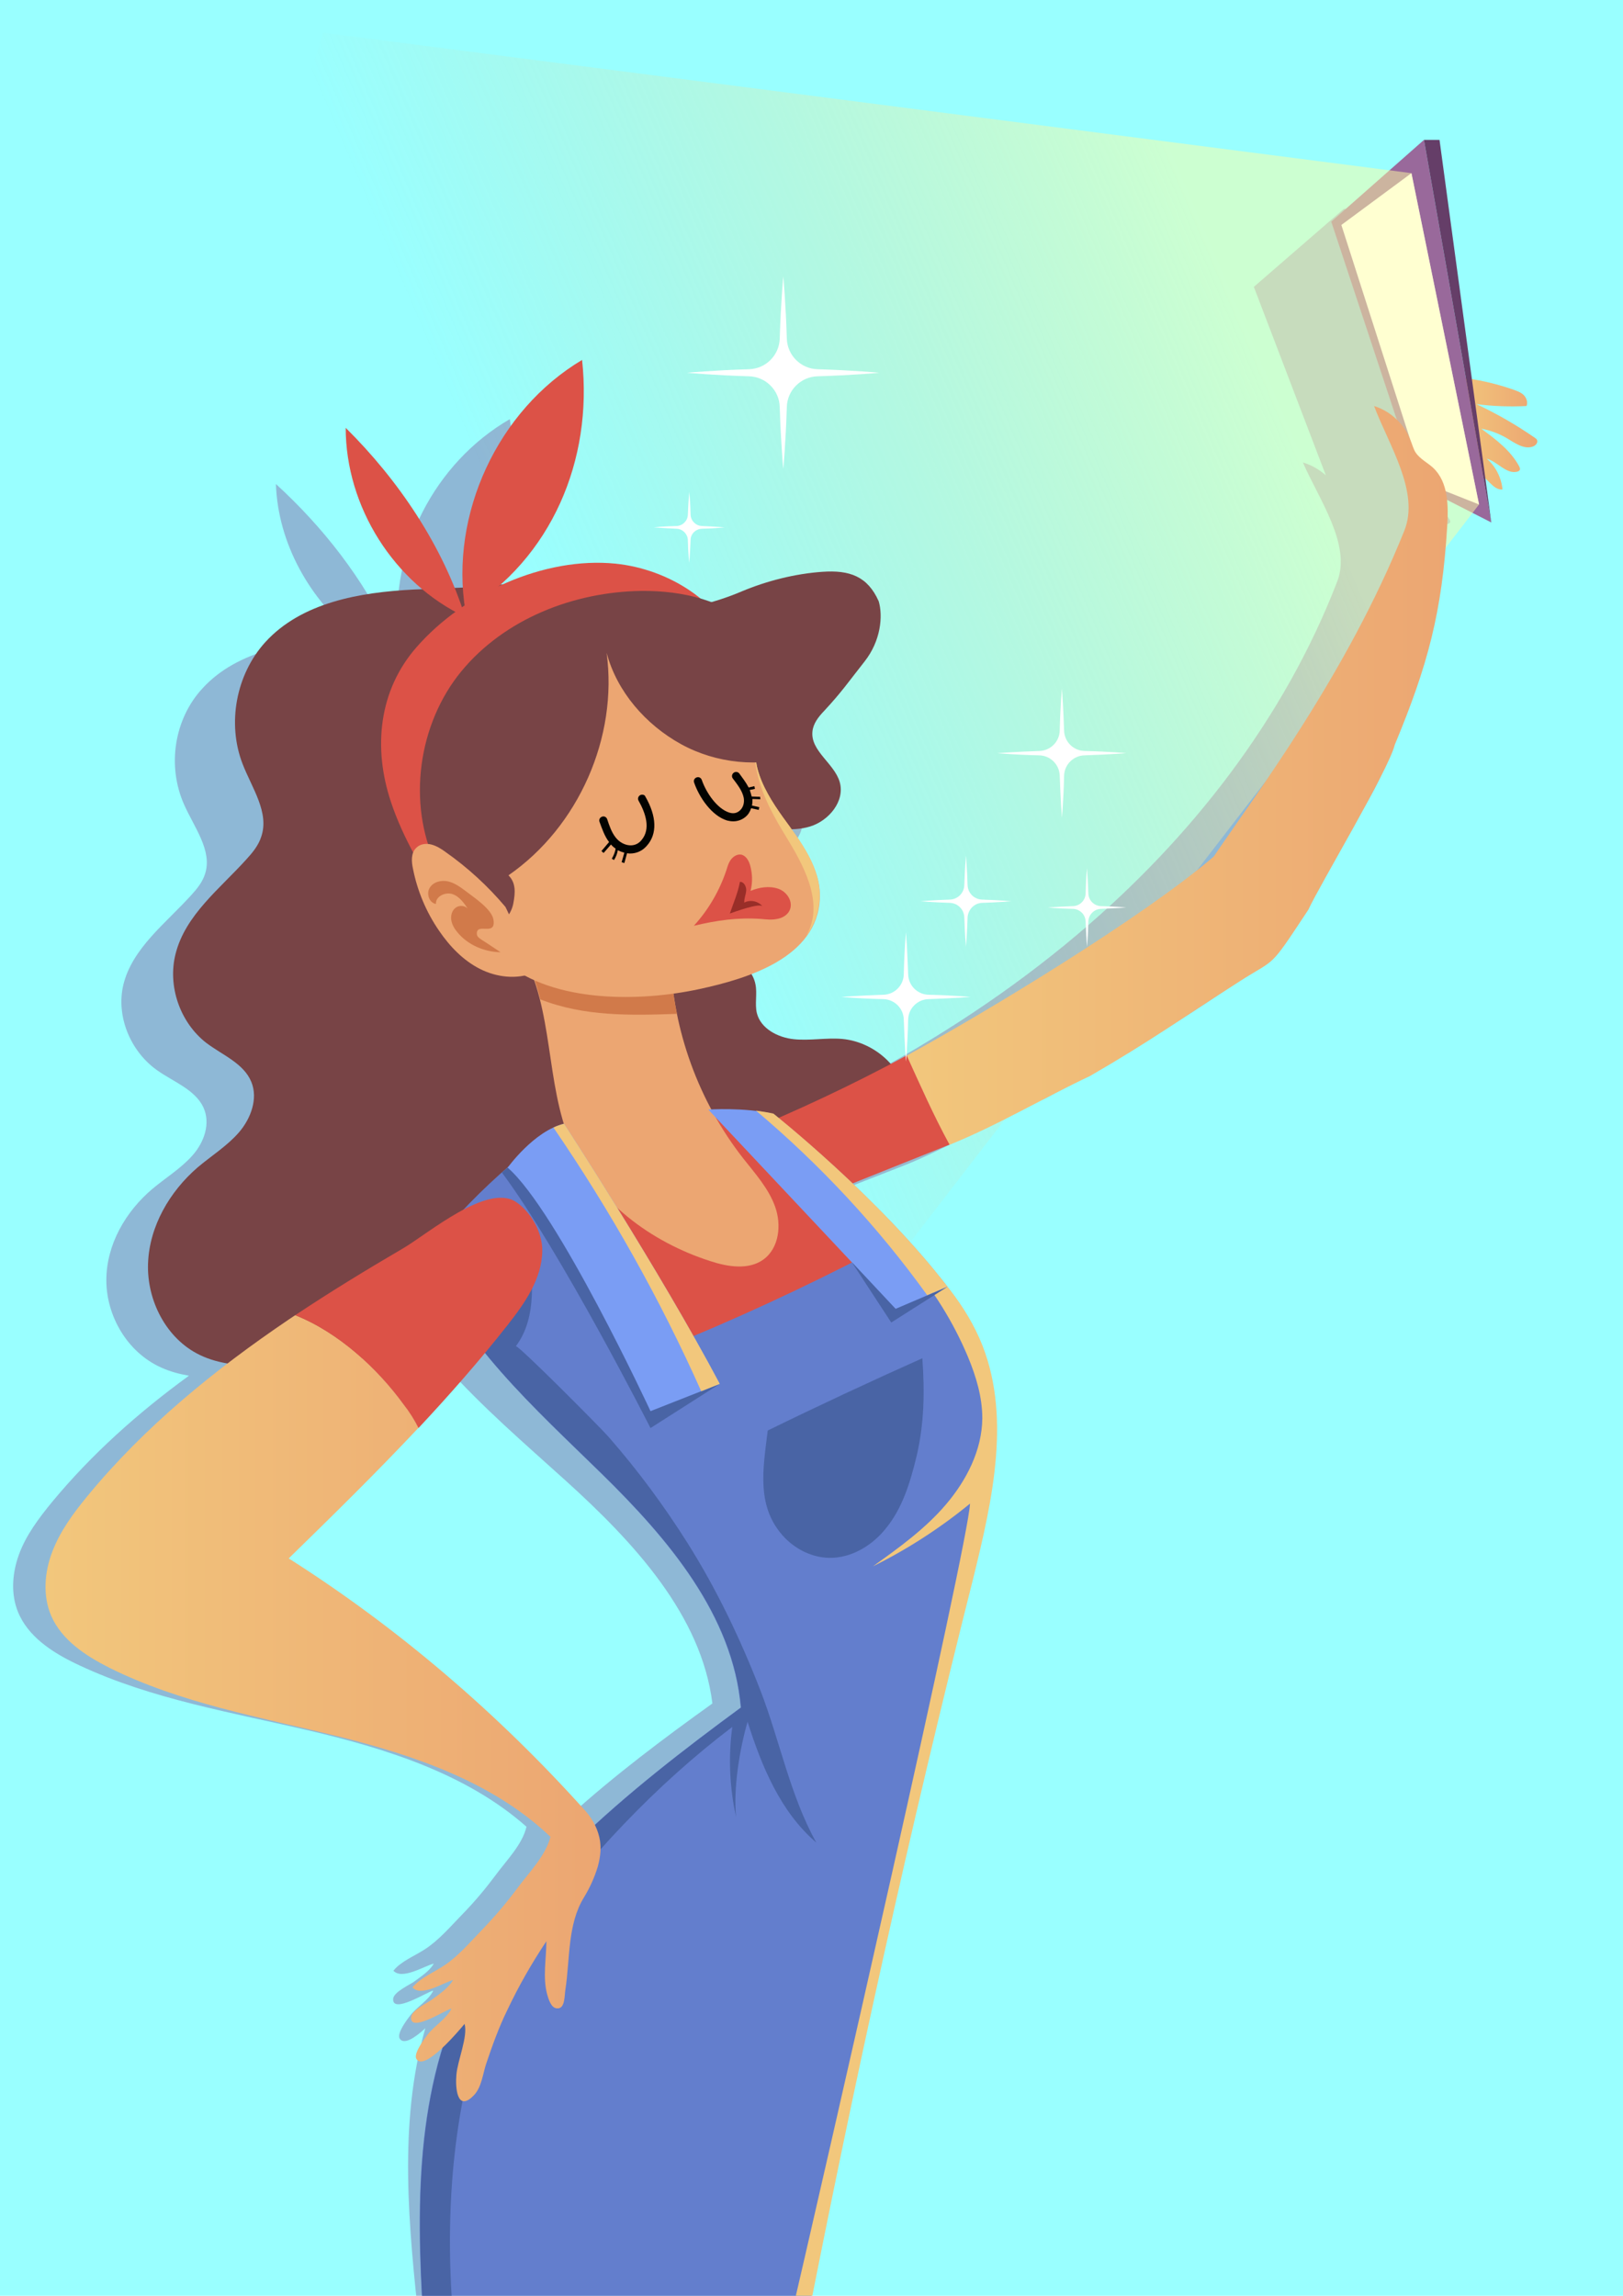 <?xml version="1.0" encoding="utf-8"?>
<!-- Generator: Adobe Illustrator 23.0.3, SVG Export Plug-In . SVG Version: 6.00 Build 0)  -->
<svg version="1.1" id="Layer_1" xmlns="http://www.w3.org/2000/svg" xmlns:xlink="http://www.w3.org/1999/xlink" x="0px" y="0px"
	 viewBox="0 0 595.3 841.9" style="enable-background:new 0 0 595.3 841.9;" xml:space="preserve">
<style type="text/css">
	.st0{clip-path:url(#SVGID_2_);}
	.st1{fill:#99FFFF;}
	.st2{opacity:0.3;fill:#771277;enable-background:new    ;}
	.st3{fill:url(#XMLID_36_);}
	.st4{fill:#99699B;}
	.st5{fill:#FFFFFF;}
	.st6{fill:url(#XMLID_42_);}
	.st7{fill:#653E68;}
	.st8{fill:#784446;}
	.st9{fill:#DC5247;}
	.st10{fill:url(#XMLID_47_);}
	.st11{fill:#637ECD;}
	.st12{fill:#4964A5;}
	.st13{fill:#F2C77C;}
	.st14{fill:#ECA672;}
	.st15{fill:#D17A4A;}
	.st16{fill:#030300;}
	.st17{fill:#992E28;}
	.st18{fill:#7A9DF4;}
	.st19{fill:url(#XMLID_48_);}
</style>
<g id="XMLID_105_">
	<g>
		<defs>
			<rect id="SVGID_1_" width="595.3" height="841.9"/>
		</defs>
		<clipPath id="SVGID_2_">
			<use xlink:href="#SVGID_1_"  style="overflow:visible;"/>
		</clipPath>
		<g id="XMLID_2_" class="st0">
			<g id="XMLID_102_">
				<rect id="XMLID_15_" class="st1" width="595.3" height="841.9"/>
			</g>
			<path id="XMLID_244_" class="st2" d="M538.1,181.7c-0.2-0.4-0.6-0.7-1-0.9c-6.9-4.5-14.3-8.4-21.8-11.8
				c6.1,0.7,12.3,0.9,18.4,0.7c0.6-1.3,0-2.8-1.1-3.8s-2.5-1.5-3.9-1.9c-5-1.6-10.1-2.9-15.3-3.7l-14.8-83.7h-5.7l-33,28.6
				l26.4,69.1c-2.4-2.1-5.3-3.8-8.4-4.7c5.9,13.6,17.8,30.1,12.6,43.6c-19.3,50.1-53.4,94.1-95.1,129.3
				c-24.7,20.9-52.1,38.8-81,54.1c-1.9,1-3.9,2-5.8,3c-4.6-4.8-11.3-8.1-18-8.7c-5.9-0.5-11.8,0.6-17.7,0.1
				c-5.9-0.6-12.3-3.7-13.9-9.1c-1-3.3,0-6.7-0.8-10c-0.3-1.3-0.9-2.6-1.6-3.6c7.7-2.9,14.9-7,19.4-12.8l0,0l0,0
				c0.4-0.5,0.7-0.9,1-1.4l0,0c0.3-0.5,0.6-1,0.9-1.5c0,0,0,0,0-0.1c0.3-0.5,0.5-1,0.7-1.5c0,0,0-0.1,0.1-0.1
				c0.2-0.5,0.4-0.9,0.6-1.4c0-0.1,0.1-0.2,0.1-0.2c0.2-0.5,0.3-0.9,0.4-1.4c0-0.1,0.1-0.2,0.1-0.3c0.1-0.4,0.2-0.9,0.3-1.4
				c0-0.1,0.1-0.3,0.1-0.4c0.1-0.5,0.1-0.9,0.2-1.4c0-0.2,0-0.3,0.1-0.5c0.1-0.6,0.1-1.3,0.1-1.9c0.1-10.5-7.6-19.7-14.4-28.2
				c5.8,1.1,11.7,1.8,17.2,0.2c6.9-2,12.6-8.9,10.4-15.5s-11.2-10.9-10.6-17.8c0.2-2.7,2.1-5,4-7c6.4-6.8,14.3-12.2,20-19.4
				s9.1-17.3,4.9-25.8c-4.4-8.8-15.7-12.8-25.7-12.2s-19.2,4.9-28.3,8.7c-9.2,3.8-18.5,7.1-28,10c-8.4-5.5-18.4-9-28.5-9.9
				c-13.5-1.3-27.8,1.5-40.7,7.1c-0.4,0-0.7,0.1-1.1,0.1c22.1-19.4,31.6-48.7,27.1-78.6c-27.8,16.1-44,48.3-40.9,79.6
				c-1,0-2,0.1-3,0.1c-9.6-20.9-24.6-40.1-41.9-55.9c0.7,21.5,12.3,42.6,30,56.4c-1.1,0-2.1,0.1-3.2,0.1
				c-19.7,0.9-40.9,4.4-53.7,18.4c-10.4,11.2-13.1,28.4-6.8,42.6c3.7,8.4,10.5,17,7.7,25.5c-0.9,2.9-2.9,5.4-5,7.7
				c-9.4,10.4-21.8,19.6-25,33.1c-2.6,11.2,2.4,24,12.3,31.1c6,4.3,14,7.1,17.1,13.7c2.7,5.9,0.3,12.7-3.9,17.5
				c-4.2,4.8-9.8,8.2-14.7,12.3c-10,8.4-17,20.6-17,33.6s7.6,26.4,20.1,32c3.3,1.5,6.7,2.4,10.2,3c-18.7,13.6-35.7,28.8-50.2,46.3
				c-4.9,6-9.6,12.2-12.2,19.4s-3.1,15.5,0.4,22.5c4.2,8.5,13.1,14,22,18.1c26.5,12.4,55.9,17.2,84.4,23.9s57.7,16,79.4,35.2
				c-1.5,6.5-7.3,12.3-11.2,17.6c-3.8,5.1-7.9,10-12.4,14.6c-4.2,4.3-8.4,9.3-13.6,12.7c-3.8,2.5-8.8,4.4-11.6,7.9
				c3.2,3.5,11.4-1.8,14.8-2.6c-1.6,2.8-4.7,4.7-7.2,6.6c-1.7,1.2-7.5,3.8-7.7,6.3c-0.4,5.8,12.9-2.8,14.7-3c-1.7,3.6-6.1,6-8.5,9.2
				c-1,1.3-5,6.5-3.8,8.4c1.5,2.4,5.6-0.3,9.4-3.8c-10,34.9-6.1,73.1-2.1,109.8l11.4-0.7l0,0l126.8-8.2
				c15.2-89.4,32.4-176.9,52.7-265.3c6.3-27.6,12.4-57.7-0.4-83.8c-3.2-6.6-7.5-12.5-12.4-18.2c-10.9-13-24.2-25.7-36-36.1
				c11.7-4.6,23.4-9.1,35.1-13.7c17.1-6.7,34.8-17.9,51.9-24.6c23.1-12.1,53.7-30.5,76-46.6c9.3-6.7,13-11.9,21.4-27
				c5.6-10.1,21.6-34.7,25.8-44.3c8-18.6,3.4-38,4.3-67.7c0.1-3.1,5.5-7.4,5-10.5l6.5,3.1l-2.7-15.5c0.6,0.5,1.2,1.1,1.8,1.6
				c1.3,1.2,2.9,2.5,4.6,2.3c-0.5-4.1-2.8-8.1-6.2-10.8c4,1,7.3,5.4,11.3,4.6c0.5-0.1,0.9-0.3,1.1-0.7c0.1-0.4-0.1-0.8-0.3-1.1
				c-3.4-5.5-9-9.4-14.4-13.2c3.3,0.6,6.6,1.7,9.5,3.3c3.1,1.7,6.6,4.1,9.8,2.8C537.7,183.4,538.5,182.5,538.1,181.7z M93.7,572.6
				c15.6-15,31.2-30,46-45.6c8.1-8.5,16-17.3,23.5-26.3c13.5,15.2,29.6,29,44.3,42.3c25.1,22.7,49.8,49.4,53.8,81.7
				c-17.6,12.6-36,26.4-52.2,41.1c-0.9-1.7-2.1-3.2-3.5-4.6C172.7,627.2,134.8,597.1,93.7,572.6z"/>
			<g id="XMLID_3_">
				
					<linearGradient id="XMLID_36_" gradientUnits="userSpaceOnUse" x1="533.97" y1="683.14" x2="563.943" y2="683.14" gradientTransform="matrix(1 0 0 -1 0 842)">
					<stop  offset="0" style="stop-color:#F2C77C"/>
					<stop  offset="1" style="stop-color:#ECA672"/>
				</linearGradient>
				<path id="XMLID_39_" class="st3" d="M534,138.2c7.2,0.8,14.3,2.3,21.1,4.7c1.4,0.5,2.8,1,3.8,2s1.6,2.7,1,4
					c-6.1,0.3-12.3,0.1-18.4-0.7c7.5,3.5,14.6,7.6,21.4,12.3c0.4,0.3,0.8,0.5,0.9,1c0.3,0.9-0.5,1.8-1.4,2.2c-3.3,1.3-6.7-1.2-9.7-3
					c-2.9-1.7-6.1-2.9-9.4-3.5c5.3,3.9,10.8,8,13.9,13.8c0.2,0.4,0.4,0.8,0.3,1.2c-0.1,0.4-0.6,0.7-1.1,0.8c-4,0.9-7.1-3.7-11.1-4.8
					c3.3,2.8,5.4,7,5.8,11.3c-1.8,0.2-3.3-1.1-4.6-2.4c-3.1-3.1-6.3-6.1-9.4-9.2c-0.4-0.4-0.7-1.4-0.1-1.4L534,138.2z"/>
				<polygon id="XMLID_37_" class="st4" points="488.3,81.3 520.3,178 547,191.6 522.3,51.3 				"/>
				<polygon id="XMLID_38_" class="st5" points="517.7,63.5 492,82.5 522.3,177 542.5,185 				"/>
				
					<linearGradient id="XMLID_42_" gradientUnits="userSpaceOnUse" x1="467.888" y1="696.602" x2="211.643" y2="586.783" gradientTransform="matrix(1 0 0 -1 0 842)">
					<stop  offset="0" style="stop-color:#FFFFA4;stop-opacity:0.5"/>
					<stop  offset="1" style="stop-color:#F2C77C;stop-opacity:0"/>
				</linearGradient>
				<path id="XMLID_41_" class="st6" d="M118.5,12l399.2,51.5L542.5,185L298.8,501c0,0-309.8-79.1-309.8-80S118.5,12,118.5,12z"/>
				<polygon id="XMLID_40_" class="st7" points="522.3,51.3 528,51.3 547,191.6 				"/>
				<path id="XMLID_25_" class="st8" d="M151.7,216.2c-19.7,1-41.1,4.7-54.4,19.3c-10.7,11.8-14.1,29.8-8.3,44.7
					c3.4,8.8,9.9,17.8,6.8,26.7c-1,3.1-3.1,5.7-5.3,8.1c-9.8,10.9-22.5,20.5-26.1,34.8c-3,11.8,1.6,25.1,11.2,32.6
					c5.9,4.5,13.8,7.5,16.6,14.4c2.5,6.1-0.2,13.4-4.5,18.4s-10.1,8.6-15.2,12.9c-10.3,8.9-17.7,21.6-18.2,35.2s6.7,27.7,19,33.6
					c7,3.4,15.1,4,22.9,4.1c50.6,0.7,101.2-17.7,139.6-50.7c7.8-6.7,15.8-14.3,25.9-16.1c5.4-0.9,10.9-0.1,16.4,0.1
					c9.3,0.5,18.7-0.7,27.7-3.4c12.7-3.8,25.9-13,26.4-26.3c0.4-12.2-11.1-22.5-23.3-23.6c-5.9-0.5-11.8,0.7-17.7,0.1
					c-5.9-0.6-12.2-3.9-13.6-9.6c-0.8-3.4,0.2-7.1-0.5-10.5c-1.5-7.8-10.5-11.3-18-13.7c-10.2-3.2-20.2-6.9-30-11.1
					c-4.6-2-9.4-4.2-12.1-8.4c-3.4-5.2-2.8-12.2-0.4-17.9s6.4-10.6,9.8-15.9c12.6-20,15.1-46.1,6.4-68.2
					c-5.9-14.9-16.5-19.3-31.1-15C185.4,215.7,168.5,215.4,151.7,216.2z"/>
				<path id="XMLID_93_" class="st9" d="M270.1,416.5l19.5,26.8c19.6-7.9,39.2-15.8,58.8-23.6c-5.8-10.6-10.8-21.9-15.7-32.7
					C312.4,398,291.4,407.8,270.1,416.5z"/>
				
					<linearGradient id="XMLID_47_" gradientUnits="userSpaceOnUse" x1="332.6" y1="557.65" x2="530.958" y2="557.65" gradientTransform="matrix(1 0 0 -1 0 842)">
					<stop  offset="0" style="stop-color:#F2C77C"/>
					<stop  offset="1" style="stop-color:#ECA672"/>
				</linearGradient>
				<path id="XMLID_99_" class="st10" d="M525.6,171.5c-2.1-1.9-4.8-3.2-6.4-5.6c-0.8-1.3-1.2-2.9-1.8-4.3
					c-2.2-6-7.3-10.8-13.4-12.7c5.4,14.3,16.8,31.5,11.1,45.7c-21.1,52.6-54.3,96.4-69.9,119.5c-25.4,21.9-83.1,56.9-112.6,73
					c4.9,10.8,9.9,22.1,15.7,32.7c17.4-7,34.7-17.3,51.5-25.2c22-12.7,33.9-21.3,54.7-34.6c14-9,10.6-4,25.4-26.4
					c4-8.8,29.4-51.1,31.7-60.5c12.2-29.3,17.3-48.6,19.2-79.8C531.3,185.6,531.3,176.8,525.6,171.5z"/>
				<path id="XMLID_26_" class="st11" d="M156.3,866.4c-3.1-43.4-5.9-88.6,10.7-128.7c9.8-23.6,25.8-44.1,44.2-61.9
					c18.3-17.8,40-34.5,60.5-49.6c-2.9-33.9-26.7-61.9-51-85.7s-52.5-48.9-64.8-80.6c16.5-21,36.7-39.2,59.3-53.3
					c22,1.1,46.3,0.8,68.3,1.9c16,14.8,30.9,28.8,46.3,44.2c11.4,11.4,22.9,23.4,29.3,38.2c12,27.4,4.8,58.9-2.5,87.9
					c-23.4,92.7-43.6,184.5-62,278.3L156.3,866.4z"/>
				<g id="XMLID_85_">
					<g id="XMLID_121_">
						<g id="XMLID_122_">
							<path id="XMLID_123_" class="st12" d="M264,507.5l-67.6-87.7c-4.2,3.3-8.3,6.7-12.3,10.2c21.7,29.1,54.5,93.7,54.5,93.7
								L264,507.5z"/>
						</g>
					</g>
				</g>
				<path id="XMLID_30_" class="st12" d="M173,755.5c2.4-9.4,5.5-18.7,9.9-27.3c3.4-6.5,7.5-12.6,11.9-18.5
					c20.8-28.5,45.7-55.1,73.8-76.4c-1.5,11-1,22.3,1.4,33.1c-1.1-10.4,1.3-25,4.2-35c5.2,16.4,12.1,33.1,25.2,44.3
					c-9.6-17.2-13.4-37.5-20.5-55.8c-7.3-18.8-16-37-26.7-54c-8.7-13.8-18.4-26.9-29.1-39.1c-2.6-3-33.3-33.9-33.9-33.1
					c8.1-10.7,6.3-26.7,3.9-39.9c-9.2-0.8-18.5-1.4-27.6-0.1c-1.7,0.2-3.5,0.6-5.2,0.9c-1.5,1.8-2.9,3.5-4.3,5.3
					c12.2,31.7,40.5,56.8,64.8,80.6s48.1,51.8,51,85.7c-20.6,15.1-42.2,31.8-60.5,49.6s-34.4,38.3-44.2,61.9
					c-16.6,40.2-13.8,85.4-10.7,128.7l11.4-0.8C163.3,828.8,163.8,791.3,173,755.5z"/>
				<g id="XMLID_13_">
					<path id="XMLID_31_" class="st13" d="M359.3,490.9c-6.5-14.8-17.9-26.8-29.3-38.2c-3.3-3.4-6.7-6.6-10-9.9
						c3.9,7.1,8.1,13.9,13.4,20c9,10.3,16.3,22.1,21.6,34.7c3,7.2,5.3,14.8,5.3,22.6c-0.1,11.7-5.8,22.8-13.4,31.7
						s-17.2,15.8-26.7,22.6c12.7-6.3,24.6-14,35.6-23c-0.8,15.6-53.2,244.7-67.5,306.1l6.7-0.5c18.3-93.8,38.6-185.6,62-278.3
						C364.1,549.8,371.3,518.3,359.3,490.9z"/>
				</g>
				<g id="XMLID_16_">
					<path id="XMLID_17_" class="st9" d="M319.7,459.3c-12.9-19.8-29.5-37.5-48.8-51.3c-18.4-0.5-37.7-0.5-55.5-1.4
						c-6.7,4.2-13.1,8.7-19.3,13.5c17.7,23.4,33.6,48.4,46.3,74.8C268.7,484.3,294.5,472.4,319.7,459.3z"/>
				</g>
				<path id="XMLID_5_" class="st14" d="M245.9,351.5c0.9,26.4,10.4,52.5,26.7,73.3c4.4,5.6,9.3,11,11.7,17.7
					c2.4,6.7,1.5,15.2-4.3,19.4c-5.4,3.9-13,2.7-19.4,0.6c-21.9-7-42.1-22-51.2-43.2c-9.5-22.3-6.1-48.9-18-70L245.9,351.5z"/>
				<path id="XMLID_20_" class="st15" d="M248.3,371.8c-1.4-6.7-2.2-13.5-2.4-20.3l-54.3-2.3c3.1,5.5,5.1,11.3,6.6,17.3
					C214.3,372.8,231.3,372.4,248.3,371.8z"/>
				<path id="XMLID_9_" class="st9" d="M271.4,239c-7-18.3-26.1-30.3-45.7-32.3c-26.2-2.6-55.6,10.9-72.8,30.5
					c-14.1,16-16.1,37.2-9.5,56.9c4.5,13.6,12.1,25.8,19.6,38c12.2-21.4,25.4-41.1,41.8-59.4C221.3,254.4,246.7,239.2,271.4,239z"/>
				<path id="XMLID_12_" class="st8" d="M272,216.9c9.3-3.9,19.6-6.5,29.6-7.2c10-0.7,16.6,1.6,20.7,10.8c1.6,5.4,0.8,14.5-5.2,22.1
					s-8.3,11.1-14.9,18.2c-2,2.1-3.9,4.5-4.2,7.4c-0.8,7.2,8,11.7,10,18.6c2,7-4,14.2-10.9,16.3c-6.9,2.1-14.4,0.5-21.5-1.1
					c-19-4.3-38.4-8.8-55.5-18.2c-10.6-5.8-20.1-13.5-30.7-19.3c-4.8-2.6-9.9-5-13.5-9.2c-5.4-6.2-4.9-14.8,3-17.3
					c10.6-3.3,21.9-5,32.7-7.8C233.1,224.7,251.6,225.6,272,216.9z"/>
				<path id="XMLID_4_" class="st14" d="M287.1,299.6c6.5,9.1,14.1,18.7,13.6,29.9c-0.9,21.7-26.5,29.4-44.1,33.2
					c-21.7,4.7-53.3,5.2-71.4-9.8c-9.6-7.9-14.6-19.9-19.1-31.4c-4.2-11.1-8.2-22.6-7.5-34.5c1.3-21.9,18.9-40.4,39.5-48
					c20.3-7.5,43.8-5.8,62.8,4.5c8,4.3,20,13.6,18.2,24c-0.9,5.4-2.8,8.4-1.3,14.3C279.5,288.3,283.3,294.2,287.1,299.6z"/>
				<g id="XMLID_82_">
					<g id="XMLID_143_">
						<g id="XMLID_144_">
							<path id="XMLID_145_" class="st13" d="M287.1,299.6c-3.9-5.4-7.6-11.3-9.3-17.8c-1.5-5.9,0.4-9,1.3-14.3
								c0.5-2.8,0-5.5-1.2-8.1c-0.5,2.8-0.8,5.7-1.1,8.5c-1.4,15.4,3.6,26,11.5,38.9c6,9.8,13.7,23.3,8.2,34.9
								c-0.3,0.7-0.7,1.4-1.1,2c3-3.9,4.9-8.6,5.2-14.3C301.2,318.3,293.7,308.6,287.1,299.6z"/>
						</g>
					</g>
				</g>
				<path id="XMLID_8_" class="st8" d="M292.7,277.1c-14.1,4.5-30,2.9-42.9-4.2s-23.5-19.2-27.3-33.5c4.2,31-10.3,63.8-36,81.6
					c2.8,2.8,2.5,6.4,1.8,10.2c-0.7,3.9-3.5,7.3-7.1,8.9c-8.4-5.4-17-14-21.3-23.1c-10.6-22.5-6.5-51.6,9.3-70.8
					s41.2-29.2,66.2-29.5c14.9-0.1,30.7,3.4,41.2,14C287.8,241.9,292.5,261.2,292.7,277.1z"/>
				<path id="XMLID_10_" class="st9" d="M170.6,226.2c-26.1-12.3-43.8-40.4-43.8-69.3C146.3,176.2,162.4,200.2,170.6,226.2z"/>
				<path id="XMLID_11_" class="st9" d="M170.7,224c-5.8-35.4,11.9-73.6,42.8-92C217.5,168.7,202.3,204.7,170.7,224z"/>
				<g id="XMLID_1_">
					<path id="XMLID_77_" class="st16" d="M234.8,291.6c-0.7,0.4-1,1.3-0.6,2c2.5,4.4,4.7,10.4,1,14.6c-1.1,1.3-2.6,1.9-4.2,1.8
						c-1.9-0.1-3.9-1.2-5.2-2.9c-1.5-1.9-2.3-4.3-3.1-6.7c-0.3-0.8-1.1-1.2-1.9-0.9c-0.8,0.3-1.2,1.1-0.9,1.9
						c0.9,2.4,1.8,5.2,3.5,7.4l-2.8,3.3l0.8,0.7l2.7-3.1c0.5,0.6,1.1,1.1,1.7,1.5c-0.2,1.3-0.7,2.5-1.4,3.7l0.8,0.5
						c0.7-1.1,1.2-2.3,1.4-3.6c0.8,0.4,1.6,0.7,2.4,0.9l-1,3.5l1,0.3l1-3.6c0.3,0,0.5,0.1,0.8,0.1c0.1,0,0.2,0,0.3,0
						c2.4,0,4.6-1,6.2-2.9c3.8-4.3,3.6-10.7-0.6-18C236.5,291.5,235.6,291.2,234.8,291.6z"/>
					<path id="XMLID_78_" class="st16" d="M278.8,292.2l-3.1-0.1c-0.2-0.8-0.4-1.6-0.7-2.4l1.9-0.4l-0.2-1l-2.1,0.5
						c-1-1.9-2.3-3.6-3.4-5.1c-0.5-0.7-1.5-0.8-2.1-0.3c-0.7,0.5-0.8,1.5-0.3,2.1c1.6,2.1,3.5,4.5,4,7.1c0.3,1.8-0.2,3.6-1.5,4.7
						c-0.7,0.6-1.9,1.3-3.8,0.7c-4.4-1.4-8.4-7.1-10.1-12c-0.3-0.8-1.1-1.2-1.9-0.9c-0.8,0.3-1.2,1.1-0.9,1.9
						c1.9,5.5,6.5,12.2,12.1,13.9c0.8,0.2,1.5,0.3,2.3,0.3c1.6,0,3.2-0.6,4.4-1.6c1-0.8,1.7-1.9,2.1-3.2l2.8,0.6l0.2-1l-2.7-0.6
						c0.2-0.8,0.2-1.6,0.2-2.4l2.9,0.1L278.8,292.2z"/>
				</g>
				<path id="XMLID_23_" class="st9" d="M254.5,339.5c5.4-5.9,9.5-13,12-20.6c0.4-1.3,0.8-2.7,1.7-3.8s2.2-1.9,3.6-1.7
					c1.7,0.3,2.8,2.1,3.3,3.8c0.9,3.1,1,6.4,0.2,9.5c3.2-1.3,6.8-1.9,10.1-0.8s5.7,4.9,4.2,8c-0.8,1.7-2.7,2.8-4.6,3.1
					c-1.9,0.4-3.8,0.2-5.8,0C270.4,336.4,263,337.5,254.5,339.5z"/>
				<path id="XMLID_24_" class="st17" d="M271.4,323.4c1.5-0.1,2.4,1.8,2.3,3.2s-0.8,2.9-0.7,4.4c2.2-1.2,5.2-0.5,6.7,1.4
					c-1.1-1.4-10.5,2.1-12,2.6C269,331.2,270.6,327.6,271.4,323.4z"/>
				<path id="XMLID_28_" class="st18" d="M283.7,408.5c0,0,38.9,30.8,63.8,63.4l-19,8.1l-68.7-73.1
					C259.8,406.9,272.9,406,283.7,408.5z"/>
				<path id="XMLID_27_" class="st18" d="M206.9,412.1c0,0,35.1,53.9,57.1,95.4l-25.4,10c0,0-34.2-73.6-52.4-89.3
					C186.2,428.2,195.9,414.7,206.9,412.1z"/>
				
					<linearGradient id="XMLID_48_" gradientUnits="userSpaceOnUse" x1="16.694" y1="215.56" x2="220.27" y2="215.56" gradientTransform="matrix(1 0 0 -1 0 842)">
					<stop  offset="0" style="stop-color:#F2C77C"/>
					<stop  offset="1" style="stop-color:#ECA672"/>
				</linearGradient>
				<path id="XMLID_33_" class="st19" d="M220.1,675.2c-0.6-4-2.5-7.8-5.2-10.9c-31.9-35.6-68.7-67.2-109-92.8
					c16.1-15.7,32.2-31.5,47.6-47.9c-1.5-3-3.3-6-5.5-8.7c-9.6-13.2-23.8-26.3-39.7-32.6c-0.8,0.5-1.6,1.1-2.4,1.6
					c-27.2,18.4-52.9,39.3-73.8,64.7c-5.1,6.2-10,12.8-12.9,20.4c-2.9,7.5-3.6,16.2-0.4,23.6c3.9,8.9,12.6,14.6,21.3,19
					c26.1,13,55.3,18.1,83.6,25.1s57.1,16.8,78.2,36.9c-1.7,6.8-7.7,12.9-11.8,18.4c-4,5.4-8.3,10.5-12.9,15.3
					c-4.4,4.5-8.8,9.8-14,13.3c-3.8,2.6-8.9,4.6-11.9,8.2c3.1,3.7,11.5-1.8,14.9-2.7c-1.7,2.9-4.8,5-7.5,7c-1.7,1.3-7.6,4-7.9,6.6
					c-0.6,6.1,13-2.9,14.8-3.1c-1.8,3.7-6.3,6.3-8.8,9.6c-1,1.3-5.2,6.8-4.1,8.8c2.8,5,15.7-10.4,17.7-12.8c1.3,4.6-2.6,13.5-3,18.7
					c-0.4,4.3,0.1,14,6.4,7.5c2.9-3,3.3-8,4.6-11.8c2.2-6.5,4.6-13.2,7.6-19.3c4.3-9.1,8.9-17.1,14.4-25.4c0,6.4-1.4,13.2,0.3,19.5
					c0.5,1.7,1.4,4.9,3.5,5.1c3.2,0.4,2.8-4.9,3.2-7c1.7-11.1,0.7-23.8,6.8-33.7c2.2-3.6,3.9-7.4,5.1-11.4
					C220.4,680.3,220.4,677.6,220.1,675.2z"/>
				<path id="XMLID_49_" class="st9" d="M148,515c2.2,2.8,4,5.7,5.5,8.7c11.4-12.2,22.4-24.7,32.7-37.8c6.3-8,12.6-17,12.7-27.2
					c0.1-6.6-4.1-14.2-9.6-17.9c-10.5-7-32.3,11.6-41.3,16.9c-13.5,7.9-26.8,16-39.7,24.6C124.2,488.7,138.4,501.8,148,515z"/>
				<path id="XMLID_32_" class="st12" d="M281.6,524.6c18.8-9.2,37.7-18,56.7-26.5c0.9,12.3,0.7,23.9-2.1,35.9
					c-2.3,9.5-5.2,19.3-11.6,26.9c-5,6.1-12.5,10.5-20.4,10.4c-6.1-0.1-11.9-2.9-16.2-7.2C277.1,552.9,279.9,538.6,281.6,524.6z"/>
				<g id="XMLID_18_">
					<path id="XMLID_19_" class="st13" d="M340.1,475l7.4-3.2c-25-32.6-63.8-63.4-63.8-63.4c-2.1-0.5-4.3-0.8-6.4-1.1
						C300.9,427.2,322.1,450,340.1,475z"/>
				</g>
				<g id="XMLID_22_">
					<path id="XMLID_34_" class="st13" d="M206.9,412.1c-1.3,0.3-2.6,0.8-3.9,1.4c20.9,30.5,39.1,62.9,54.2,96.7l6.8-2.7
						C242,466,206.9,412.1,206.9,412.1z"/>
				</g>
				<path id="XMLID_45_" class="st5" d="M299.8,138c13.3-0.4,22.8-1.3,22.8-1.3s-9.5-0.9-22.8-1.3c-6.1-0.2-11-5.1-11.2-11.2
					c-0.4-13.3-1.3-22.8-1.3-22.8s-0.9,9.5-1.3,22.8c-0.2,6.1-5.1,11-11.2,11.2c-13.3,0.4-22.8,1.3-22.8,1.3s9.5,0.9,22.8,1.3
					c6.1,0.2,11,5.1,11.2,11.2c0.4,13.3,1.3,22.8,1.3,22.8s0.9-9.5,1.3-22.8C288.8,143.1,293.7,138.2,299.8,138z"/>
				<path id="XMLID_44_" class="st5" d="M340.6,366.4c9-0.3,15.4-0.8,15.4-0.8s-6.4-0.6-15.4-0.8c-4.1-0.1-7.4-3.4-7.5-7.5
					c-0.3-9-0.8-15.4-0.8-15.4s-0.6,6.4-0.8,15.4c-0.1,4.1-3.4,7.4-7.5,7.5c-9,0.3-15.4,0.8-15.4,0.8s6.4,0.6,15.4,0.8
					c4.1,0.1,7.4,3.4,7.5,7.5c0.3,9,0.8,15.4,0.8,15.4s0.6-6.4,0.8-15.4C333.2,369.8,336.5,366.5,340.6,366.4z"/>
				<path id="XMLID_29_" class="st5" d="M397.8,277c9-0.3,15.4-0.8,15.4-0.8s-6.4-0.6-15.4-0.8c-4.1-0.1-7.4-3.4-7.5-7.5
					c-0.3-9-0.8-15.4-0.8-15.4s-0.6,6.4-0.8,15.4c-0.1,4.1-3.4,7.4-7.5,7.5c-9,0.3-15.4,0.8-15.4,0.8s6.4,0.6,15.4,0.8
					c4.1,0.1,7.4,3.4,7.5,7.5c0.3,9,0.8,15.4,0.8,15.4s0.6-6.4,0.8-15.4C390.4,280.4,393.7,277.1,397.8,277z"/>
				<path id="XMLID_35_" class="st5" d="M403.8,333.3c5.5-0.2,9.3-0.5,9.3-0.5s-3.9-0.4-9.3-0.5c-2.5-0.1-4.5-2.1-4.6-4.6
					c-0.2-5.5-0.5-9.3-0.5-9.3s-0.4,3.9-0.5,9.3c-0.1,2.5-2.1,4.5-4.6,4.6c-5.5,0.2-9.3,0.5-9.3,0.5s3.9,0.4,9.3,0.5
					c2.5,0.1,4.5,2.1,4.6,4.6c0.2,5.5,0.5,9.3,0.5,9.3s0.4-3.9,0.5-9.3C399.3,335.4,401.3,333.4,403.8,333.3z"/>
				<path id="XMLID_46_" class="st5" d="M360.2,331.1c6.3-0.2,10.8-0.6,10.8-0.6s-4.5-0.4-10.8-0.6c-2.9-0.1-5.2-2.4-5.3-5.3
					c-0.2-6.3-0.6-10.8-0.6-10.8s-0.4,4.5-0.6,10.8c-0.1,2.9-2.4,5.2-5.3,5.3c-6.3,0.2-10.8,0.6-10.8,0.6s4.5,0.4,10.8,0.6
					c2.9,0.1,5.2,2.4,5.3,5.3c0.2,6.3,0.6,10.8,0.6,10.8s0.4-4.5,0.6-10.8C355.1,333.5,357.4,331.2,360.2,331.1z"/>
				<path id="XMLID_43_" class="st5" d="M257.4,193.9c4.9-0.1,8.4-0.5,8.4-0.5s-3.5-0.3-8.4-0.5c-2.2-0.1-4-1.9-4.1-4.1
					c-0.1-4.9-0.5-8.4-0.5-8.4s-0.3,3.5-0.5,8.4c-0.1,2.2-1.9,4-4.1,4.1c-4.9,0.1-8.4,0.5-8.4,0.5s3.5,0.3,8.4,0.5
					c2.2,0.1,4,1.9,4.1,4.1c0.1,4.9,0.5,8.4,0.5,8.4s0.3-3.5,0.5-8.4C253.3,195.8,255.2,194,257.4,193.9z"/>
				<path id="XMLID_6_" class="st14" d="M185.4,332.6c-6.4-7.6-13.8-14.4-21.9-20.1c-1.6-1.2-3.4-2.3-5.3-2.8
					c-2-0.5-4.2-0.2-5.6,1.3c-1.9,1.9-1.7,5-1.1,7.7c1.6,8.1,4.9,15.9,9.6,22.7c3.9,5.7,8.8,10.8,14.9,13.9c6.1,3.1,13.5,4,19.9,1.4
					c0.1-0.6,0.1-1.1,0.2-1.7L185.4,332.6z"/>
				<path id="XMLID_7_" class="st15" d="M170.7,326.7c-2-1.5-4.1-3-6.5-3.5s-5.3,0.2-6.6,2.4c-1.3,2.1-0.2,5.5,2.3,5.9
					c-0.2-2.8,3.5-4.5,6.1-3.6s4.3,3.4,5.9,5.8c-0.8-1.5-3-1.9-4.5-1s-2.1,2.8-1.9,4.5c0.2,1.7,1.1,3.3,2.2,4.6
					c3.8,4.7,9.9,7.3,15.9,7.4c-2.3-1.5-4.6-3.1-7-4.6c-0.8-0.5-1.7-1.2-1.7-2.1c-0.2-4.4,7.1,1.1,6.1-5.2
					C180.4,333.3,173.5,328.9,170.7,326.7z"/>
				<polygon id="XMLID_14_" class="st12" points="312.4,462.8 326.9,485 347.5,471.9 328.5,480 				"/>
			</g>
		</g>
	</g>
</g>
</svg>
